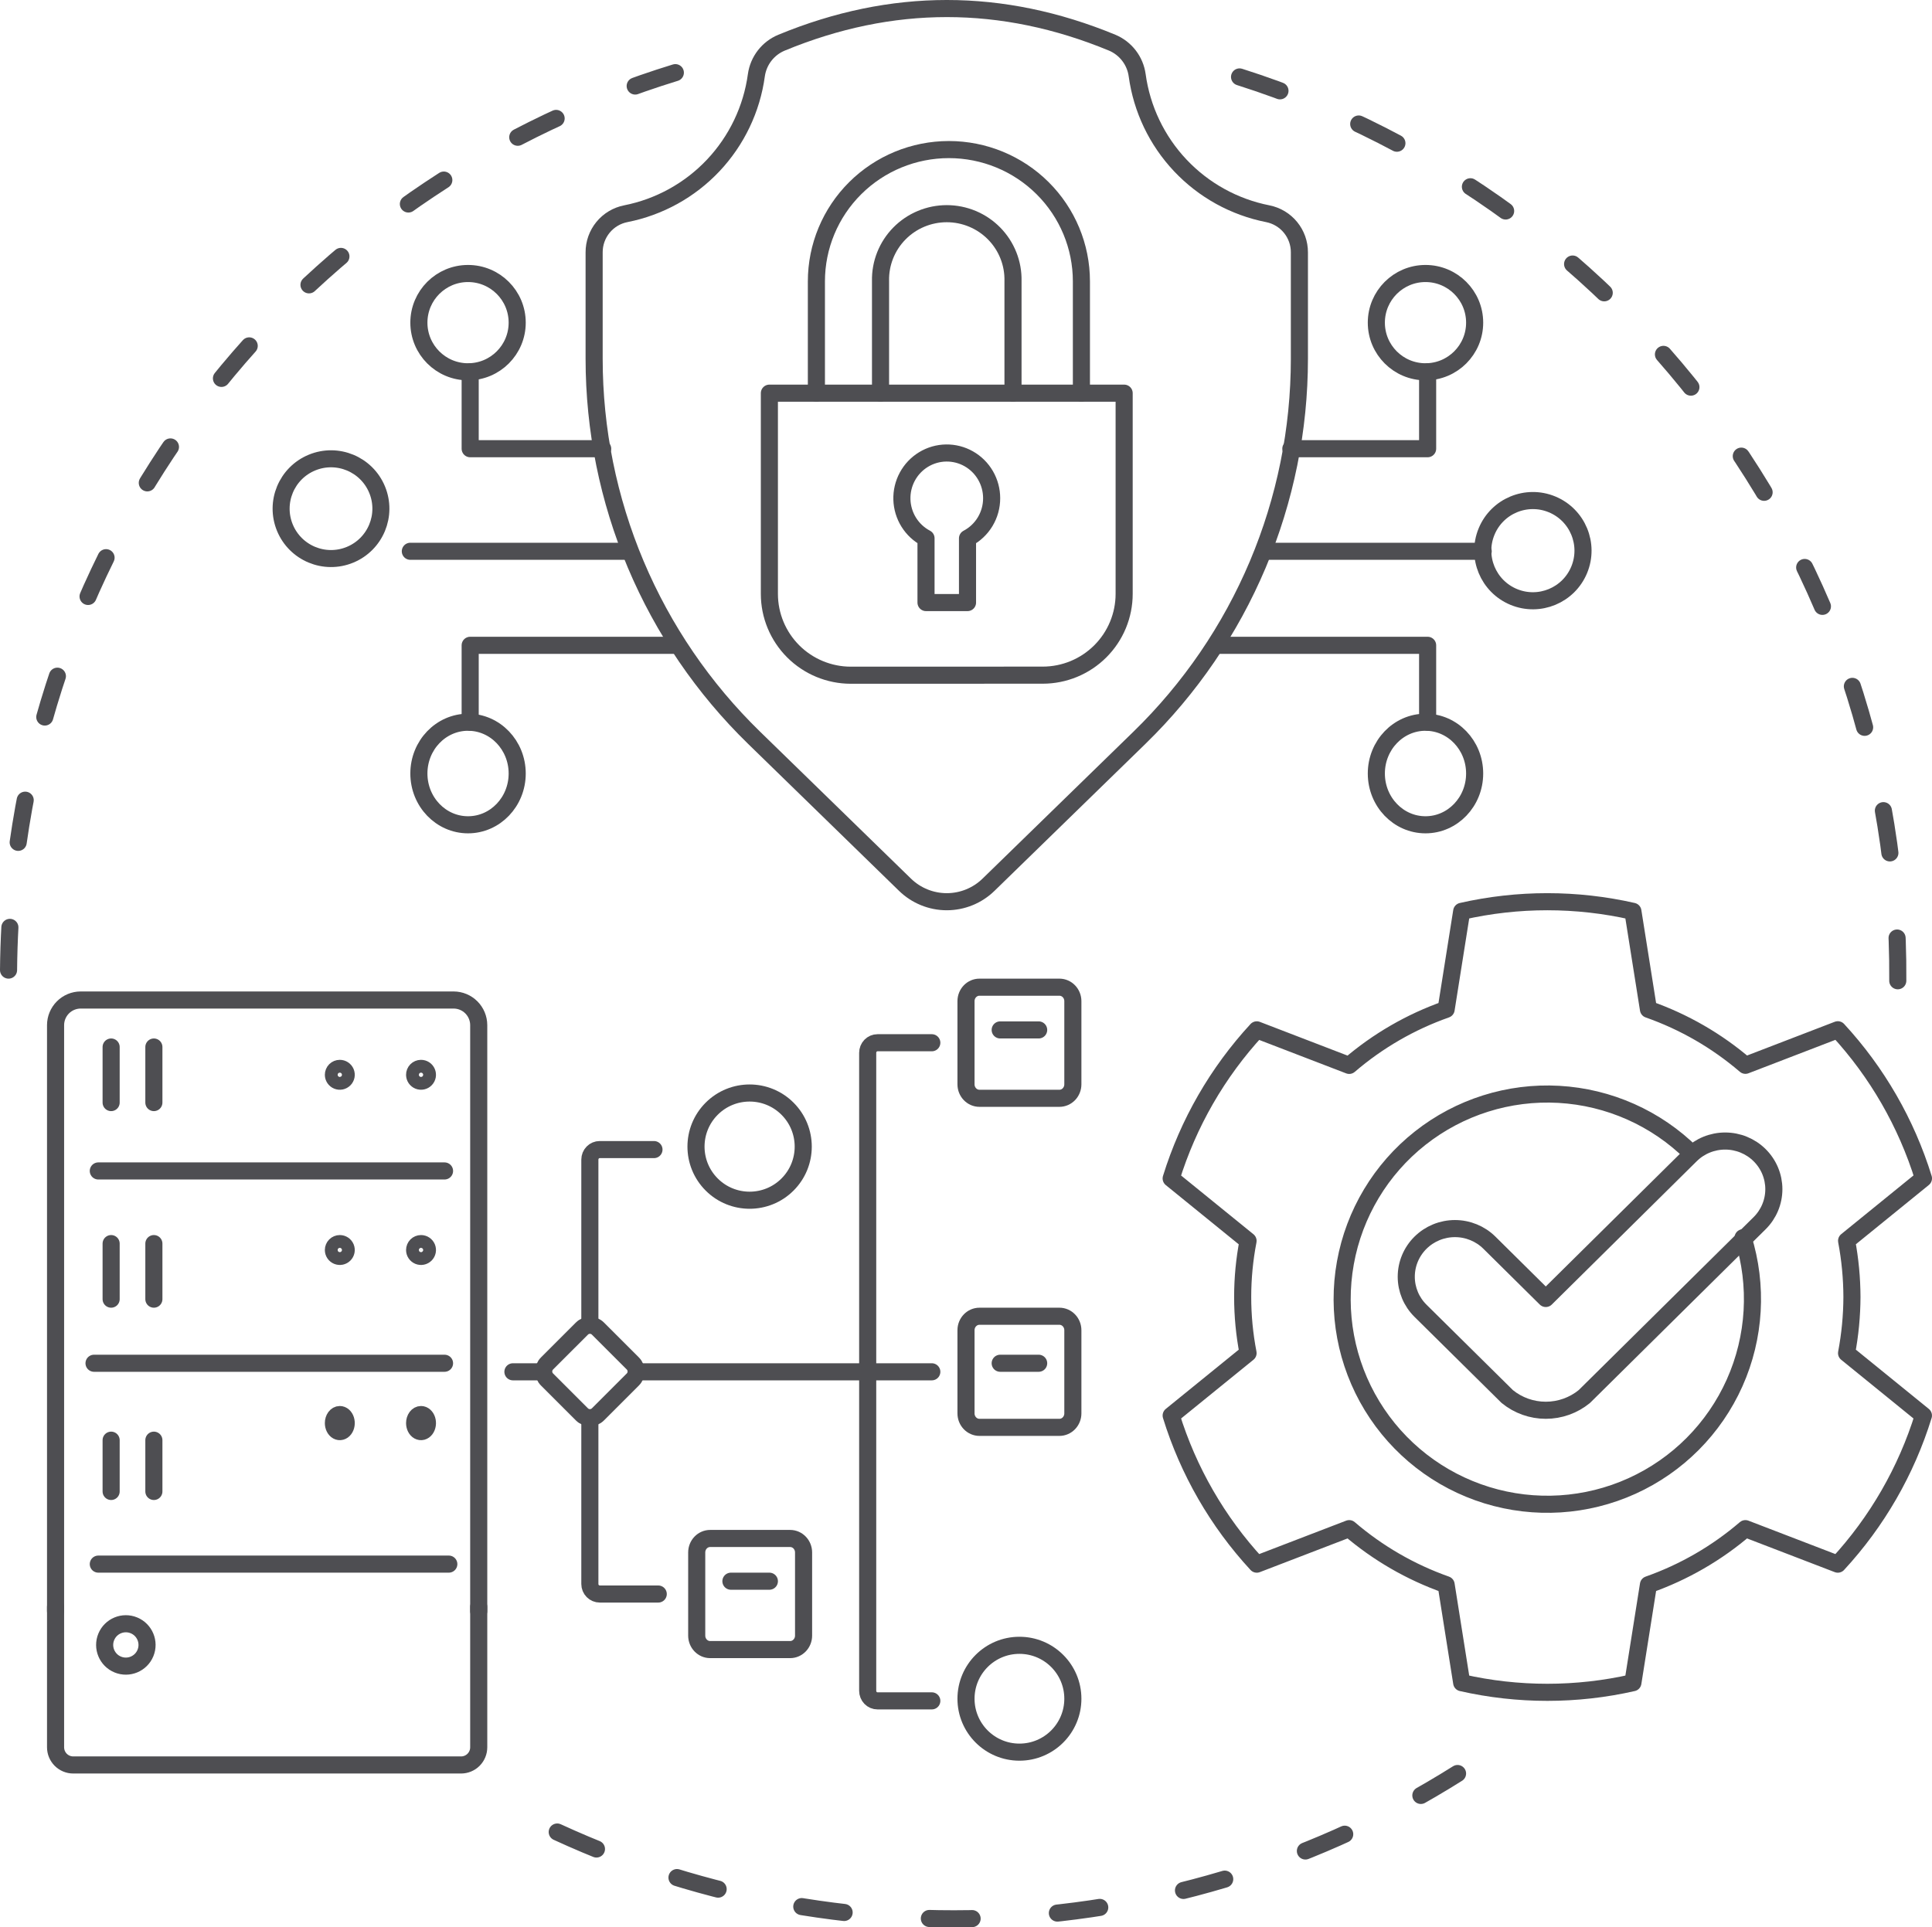 <?xml version="1.0" encoding="utf-8"?>
<svg xmlns="http://www.w3.org/2000/svg" width="452" height="451" viewBox="0 0 452 451" fill="none">
<g clip-path="url(#clip0_1591_6313)">
<path d="M2 227C2.06 220.017 2.452 212.975 3.178 205.872C12.577 114.709 75.859 42.235 158 17" stroke="#4E4E52" stroke-width="4" stroke-linecap="round" stroke-linejoin="round" stroke-dasharray="10 20"/>
<path d="M341 415C308.819 435.25 271.927 446.87 233.905 448.734C195.883 450.598 158.023 442.641 124 425.636" stroke="#4E4E52" stroke-width="4" stroke-linecap="round" stroke-linejoin="round" stroke-dasharray="10 20"/>
<path d="M290 18C382.604 47.462 446.631 135.058 443.917 234" stroke="#4E4E52" stroke-width="4" stroke-linecap="round" stroke-linejoin="round" stroke-dasharray="10 20"/>
<path d="M433.271 303.478C433.256 299.07 432.837 294.673 432.018 290.342L450 275.735C445.994 262.792 439.15 250.91 429.968 240.962L408.348 249.278C401.661 243.543 393.969 239.104 385.662 236.187L382.024 213.249C368.84 210.25 355.153 210.25 341.968 213.249L338.33 236.187C330.025 239.111 322.335 243.558 315.652 249.3L294.032 240.984C284.85 250.933 278.006 262.814 274 275.757L291.989 290.365C290.309 299.038 290.309 307.954 291.989 316.628L274 331.235C278.001 344.18 284.846 356.063 294.032 366.009L315.652 357.7C322.338 363.437 330.028 367.883 338.33 370.813L341.968 393.751C355.153 396.75 368.84 396.75 382.024 393.751L385.662 370.813C393.966 367.885 401.655 363.438 408.341 357.7L429.961 366.009C439.146 356.063 445.991 344.18 449.993 331.235L432.011 316.628C432.834 312.293 433.256 307.891 433.271 303.478Z" stroke="#4E4E52" stroke-width="4" stroke-linecap="round" stroke-linejoin="round"/>
<path d="M411.664 270.3C409.527 268.187 406.63 267 403.609 267C400.588 267 397.69 268.187 395.554 270.3L361.642 303.842L348.453 290.79C346.316 288.676 343.419 287.488 340.397 287.487C337.375 287.486 334.476 288.673 332.339 290.786C330.202 292.899 329.001 295.765 329 298.754C328.999 301.743 330.199 304.61 332.335 306.724L352.624 326.784C355.161 328.862 358.351 330 361.645 330C364.939 330 368.13 328.862 370.666 326.784L411.664 286.234C413.8 284.121 415 281.255 415 278.267C415 275.279 413.8 272.413 411.664 270.3Z" stroke="#4E4E52" stroke-width="4" stroke-linecap="round" stroke-linejoin="round"/>
<path d="M407.796 289.623C411.308 300.809 410.604 312.893 405.818 323.596C401.032 334.298 392.494 342.879 381.816 347.719C371.138 352.559 359.058 353.323 347.854 349.868C336.651 346.413 327.1 338.977 321.002 328.964C314.905 318.95 312.683 307.051 314.757 295.512C316.83 283.973 323.054 273.592 332.256 266.327C341.457 259.062 353 255.416 364.705 256.076C376.41 256.737 387.469 261.659 395.795 269.913" stroke="#4E4E52" stroke-width="4" stroke-linecap="round" stroke-linejoin="round"/>
<path d="M260.201 9.985C234.415 -0.662 208.632 -0.662 182.851 9.985C181.291 10.63 179.926 11.671 178.891 13.007C177.857 14.342 177.19 15.924 176.955 17.597C175.876 25.512 172.35 32.893 166.87 38.705C161.391 44.517 154.231 48.471 146.394 50.013C144.306 50.426 142.426 51.553 141.078 53.2C139.729 54.847 138.994 56.912 139 59.041V83.965C139.001 100.493 142.312 116.853 148.737 132.081C155.163 147.308 164.572 161.094 176.411 172.625L211.728 207.024C214.342 209.573 217.849 211 221.5 211C225.151 211 228.658 209.573 231.272 207.024L266.589 172.625C278.428 161.094 287.837 147.308 294.263 132.081C300.688 116.853 303.999 100.493 304 83.965V59.049C304.005 56.919 303.27 54.854 301.921 53.206C300.573 51.558 298.694 50.429 296.606 50.013C288.769 48.47 281.61 44.516 276.131 38.704C270.651 32.892 267.125 25.512 266.045 17.597C265.815 15.93 265.155 14.351 264.131 13.017C263.106 11.682 261.752 10.637 260.201 9.985Z" stroke="#4E4E52" stroke-width="4" stroke-linecap="round" stroke-linejoin="round"/>
<path d="M253 92V65.835C253 57.657 249.734 49.814 243.92 44.032C238.107 38.249 230.222 35 222 35C213.778 35 205.893 38.249 200.08 44.032C194.266 49.814 191 57.657 191 65.835V92" stroke="#4E4E52" stroke-width="4" stroke-linecap="round" stroke-linejoin="round"/>
<path d="M206.004 92V65.755C205.958 63.703 206.326 61.662 207.084 59.752C207.842 57.843 208.977 56.103 210.42 54.636C211.864 53.168 213.587 52.002 215.49 51.206C217.393 50.41 219.436 50 221.5 50C223.564 50 225.607 50.41 227.51 51.206C229.413 52.002 231.136 53.168 232.58 54.636C234.023 56.103 235.157 57.843 235.916 59.752C236.674 61.662 237.042 63.703 236.996 65.755V92" stroke="#4E4E52" stroke-width="4" stroke-linecap="round" stroke-linejoin="round"/>
<path d="M243.947 157.985C246.449 157.985 248.927 157.493 251.238 156.537C253.55 155.581 255.65 154.179 257.42 152.413C259.189 150.646 260.592 148.549 261.55 146.241C262.507 143.932 263 141.459 263 138.96V92H180V138.975C180.002 144.02 182.01 148.858 185.583 152.426C189.155 155.993 194 157.998 199.053 158L243.947 157.985Z" stroke="#4E4E52" stroke-width="4" stroke-linecap="round" stroke-linejoin="round"/>
<path d="M232 116.585C232.002 114.709 231.508 112.866 230.569 111.246C229.63 109.625 228.281 108.286 226.658 107.364C225.036 106.442 223.199 105.972 221.337 106.001C219.474 106.03 217.653 106.558 216.06 107.53C214.467 108.502 213.159 109.884 212.271 111.533C211.382 113.182 210.946 115.039 211.005 116.914C211.065 118.789 211.619 120.615 212.61 122.203C213.601 123.791 214.994 125.086 216.646 125.953V141H226.354V125.968C228.058 125.075 229.486 123.727 230.482 122.073C231.477 120.418 232.003 118.52 232 116.585Z" stroke="#4E4E52" stroke-width="4" stroke-linecap="round" stroke-linejoin="round"/>
<path d="M296 129H347" stroke="#4E4E52" stroke-width="4" stroke-linecap="round" stroke-linejoin="round"/>
<path d="M369.458 133.34C371.935 127.358 369.095 120.501 363.113 118.023C357.132 115.545 350.274 118.386 347.797 124.367C345.319 130.349 348.16 137.206 354.141 139.684C360.123 142.162 366.98 139.321 369.458 133.34Z" stroke="#4E4E52" stroke-width="4" stroke-linecap="round" stroke-linejoin="round"/>
<path d="M302 105H334V87" stroke="#4E4E52" stroke-width="4" stroke-linecap="round" stroke-linejoin="round"/>
<path d="M333.5 87C339.851 87 345 81.851 345 75.5C345 69.149 339.851 64 333.5 64C327.149 64 322 69.149 322 75.5C322 81.851 327.149 87 333.5 87Z" stroke="#4E4E52" stroke-width="4" stroke-linecap="round" stroke-linejoin="round"/>
<path d="M285 151H334V169" stroke="#4E4E52" stroke-width="4" stroke-linecap="round" stroke-linejoin="round"/>
<path d="M333.5 193C339.851 193 345 187.627 345 181C345 174.373 339.851 169 333.5 169C327.149 169 322 174.373 322 181C322 187.627 327.149 193 333.5 193Z" stroke="#4E4E52" stroke-width="4" stroke-linecap="round" stroke-linejoin="round"/>
<path d="M147 129H96" stroke="#4E4E52" stroke-width="4" stroke-linecap="round" stroke-linejoin="round"/>
<path d="M81.895 129.814C87.852 127.354 90.686 120.531 88.226 114.575C85.766 108.618 78.942 105.784 72.986 108.244C67.03 110.704 64.196 117.528 66.656 123.484C69.116 129.44 75.939 132.274 81.895 129.814Z" stroke="#4E4E52" stroke-width="3.982" stroke-linecap="round" stroke-linejoin="round"/>
<path d="M141 105H110V87" stroke="#4E4E52" stroke-width="4" stroke-linecap="round" stroke-linejoin="round"/>
<path d="M109.5 87C115.851 87 121 81.851 121 75.5C121 69.149 115.851 64 109.5 64C103.149 64 98 69.149 98 75.5C98 81.851 103.149 87 109.5 87Z" stroke="#4E4E52" stroke-width="4" stroke-linecap="round" stroke-linejoin="round"/>
<path d="M158 151H110V169" stroke="#4E4E52" stroke-width="4" stroke-linecap="round" stroke-linejoin="round"/>
<path d="M109.5 193C115.851 193 121 187.627 121 181C121 174.373 115.851 169 109.5 169C103.149 169 98 174.373 98 181C98 187.627 103.149 193 109.5 193Z" stroke="#4E4E52" stroke-width="4" stroke-linecap="round" stroke-linejoin="round"/>
<path d="M112 377V239.87C111.994 238.315 111.374 236.826 110.276 235.726C109.178 234.626 107.69 234.006 106.137 234H18.863C17.31 234.006 15.822 234.626 14.724 235.726C13.626 236.826 13.006 238.315 13 239.87V377" stroke="#4E4E52" stroke-width="4" stroke-linecap="round" stroke-linejoin="round"/>
<path d="M13 376V408.862C13 409.406 13.107 409.945 13.315 410.448C13.524 410.95 13.829 411.406 14.213 411.791C14.598 412.175 15.054 412.48 15.556 412.687C16.059 412.895 16.597 413.001 17.14 413H107.867C108.963 413 110.014 412.564 110.79 411.788C111.565 411.012 112 409.96 112 408.862V376" stroke="#4E4E52" stroke-width="4" stroke-linecap="round" stroke-linejoin="round"/>
<path d="M97 251.514C97.003 251.811 97.094 252.101 97.261 252.346C97.429 252.591 97.665 252.781 97.941 252.892C98.216 253.003 98.519 253.029 98.809 252.968C99.1 252.907 99.366 252.761 99.573 252.548C99.781 252.336 99.92 252.066 99.975 251.774C100.029 251.483 99.996 251.181 99.878 250.908C99.761 250.635 99.566 250.403 99.317 250.242C99.067 250.08 98.776 249.996 98.479 250C98.282 250.002 98.088 250.043 97.907 250.12C97.726 250.197 97.562 250.309 97.425 250.45C97.287 250.591 97.179 250.757 97.106 250.94C97.033 251.122 96.997 251.318 97 251.514Z" stroke="#4E4E52" stroke-width="4" stroke-linecap="round" stroke-linejoin="round"/>
<path d="M78 251.5C78 251.797 78.088 252.087 78.253 252.334C78.418 252.581 78.653 252.773 78.928 252.887C79.202 253 79.504 253.029 79.795 252.971C80.086 252.912 80.354 252.769 80.563 252.558C80.773 252.348 80.915 252.08 80.972 251.788C81.029 251.497 80.998 251.195 80.884 250.921C80.769 250.647 80.576 250.413 80.328 250.249C80.081 250.085 79.79 249.999 79.493 250C79.296 250 79.102 250.039 78.92 250.114C78.738 250.19 78.573 250.3 78.435 250.44C78.296 250.579 78.186 250.745 78.112 250.927C78.037 251.108 77.999 251.303 78 251.5Z" stroke="#4E4E52" stroke-width="4" stroke-linecap="round" stroke-linejoin="round"/>
<path d="M97 292.5C97 292.797 97.088 293.087 97.253 293.333C97.418 293.58 97.652 293.772 97.926 293.886C98.2 293.999 98.502 294.029 98.793 293.971C99.084 293.913 99.351 293.77 99.561 293.561C99.77 293.351 99.913 293.084 99.971 292.793C100.029 292.502 99.999 292.2 99.886 291.926C99.772 291.652 99.58 291.418 99.333 291.253C99.087 291.088 98.797 291 98.5 291C98.102 291 97.721 291.158 97.439 291.439C97.158 291.721 97 292.102 97 292.5Z" stroke="#4E4E52" stroke-width="4" stroke-linecap="round" stroke-linejoin="round"/>
<path d="M78 292.5C78 292.797 78.088 293.087 78.253 293.334C78.418 293.581 78.653 293.773 78.928 293.886C79.202 294 79.504 294.029 79.795 293.971C80.086 293.912 80.354 293.769 80.563 293.558C80.773 293.348 80.915 293.08 80.972 292.788C81.029 292.497 80.998 292.195 80.884 291.921C80.769 291.647 80.576 291.413 80.328 291.249C80.081 291.085 79.79 290.999 79.493 291C79.096 291.002 78.717 291.161 78.437 291.442C78.157 291.723 78 292.103 78 292.5Z" stroke="#4E4E52" stroke-width="4" stroke-linecap="round" stroke-linejoin="round"/>
<path d="M97 333C97 333.396 97.088 333.782 97.253 334.111C97.418 334.44 97.652 334.696 97.926 334.848C98.2 334.999 98.502 335.039 98.793 334.962C99.084 334.884 99.351 334.694 99.561 334.414C99.77 334.134 99.913 333.778 99.971 333.39C100.029 333.002 99.999 332.6 99.886 332.235C99.772 331.869 99.58 331.557 99.333 331.337C99.087 331.117 98.797 331 98.5 331C98.102 331 97.721 331.211 97.439 331.586C97.158 331.961 97 332.47 97 333Z" stroke="#4E4E52" stroke-width="4" stroke-linecap="round" stroke-linejoin="round"/>
<path d="M78 333C78 333.396 78.088 333.783 78.253 334.112C78.418 334.441 78.653 334.697 78.928 334.849C79.202 335 79.504 335.039 79.795 334.961C80.086 334.883 80.354 334.691 80.563 334.411C80.773 334.13 80.915 333.773 80.972 333.384C81.029 332.996 80.998 332.594 80.884 332.228C80.769 331.863 80.576 331.551 80.328 331.333C80.081 331.114 79.79 330.998 79.493 331C79.096 331.003 78.717 331.214 78.437 331.589C78.157 331.964 78 332.471 78 333Z" stroke="#4E4E52" stroke-width="4" stroke-linecap="round" stroke-linejoin="round"/>
<path d="M26 245V258" stroke="#4E4E52" stroke-width="4" stroke-linecap="round" stroke-linejoin="round"/>
<path d="M36 245V258" stroke="#4E4E52" stroke-width="4" stroke-linecap="round" stroke-linejoin="round"/>
<path d="M26 291V304" stroke="#4E4E52" stroke-width="4" stroke-linecap="round" stroke-linejoin="round"/>
<path d="M36 291V304" stroke="#4E4E52" stroke-width="4" stroke-linecap="round" stroke-linejoin="round"/>
<path d="M26 337V349" stroke="#4E4E52" stroke-width="4" stroke-linecap="round" stroke-linejoin="round"/>
<path d="M36 337V349" stroke="#4E4E52" stroke-width="4" stroke-linecap="round" stroke-linejoin="round"/>
<path d="M34.024 386.81C35.072 384.281 33.871 381.38 31.341 380.333C28.811 379.285 25.911 380.486 24.863 383.016C23.815 385.546 25.017 388.446 27.546 389.494C30.076 390.541 32.976 389.34 34.024 386.81Z" stroke="#4E4E52" stroke-width="4" stroke-linecap="round" stroke-linejoin="round"/>
<path d="M138 310V271.344C138 270.723 138.242 270.126 138.672 269.687C139.102 269.247 139.685 269 140.294 269H153" stroke="#4E4E52" stroke-width="4" stroke-linecap="round" stroke-linejoin="round"/>
<path d="M154 373H140.331C139.713 373 139.12 372.753 138.683 372.314C138.246 371.875 138 371.279 138 370.658V332" stroke="#4E4E52" stroke-width="4" stroke-linecap="round" stroke-linejoin="round"/>
<path d="M120 321H127" stroke="#4E4E52" stroke-width="4" stroke-linecap="round" stroke-linejoin="round"/>
<path d="M136.14 310.886L127.978 319.048C126.943 320.083 126.943 321.762 127.978 322.797L136.14 330.959C137.176 331.994 138.854 331.994 139.889 330.959L148.052 322.797C149.087 321.762 149.087 320.083 148.052 319.048L139.889 310.886C138.854 309.85 137.176 309.85 136.14 310.886Z" stroke="#4E4E52" stroke-width="4" stroke-linecap="round" stroke-linejoin="round"/>
<path d="M149 321H218" stroke="#4E4E52" stroke-width="4" stroke-linecap="round" stroke-linejoin="round"/>
<path d="M218 244H205.294C204.686 244 204.102 244.248 203.672 244.691C203.242 245.133 203 245.733 203 246.359V395.641C202.999 395.951 203.058 396.258 203.173 396.545C203.288 396.832 203.457 397.092 203.67 397.311C203.883 397.531 204.136 397.704 204.415 397.823C204.694 397.941 204.993 398.001 205.294 398H218" stroke="#4E4E52" stroke-width="4" stroke-linecap="round" stroke-linejoin="round"/>
<path d="M104 274H23" stroke="#4E4E52" stroke-width="4" stroke-linecap="round" stroke-linejoin="round"/>
<path d="M104 319H22" stroke="#4E4E52" stroke-width="4" stroke-linecap="round" stroke-linejoin="round"/>
<path d="M105 366H23" stroke="#4E4E52" stroke-width="4" stroke-linecap="round" stroke-linejoin="round"/>
<path d="M184.246 277.177C189.144 272.278 189.145 264.336 184.246 259.437C179.347 254.538 171.405 254.538 166.506 259.437C161.607 264.336 161.607 272.278 166.506 277.177C171.405 282.076 179.347 282.076 184.246 277.177Z" stroke="#4E4E52" stroke-width="4" stroke-linecap="round" stroke-linejoin="round"/>
<path d="M238.5 410C245.404 410 251 404.404 251 397.5C251 390.596 245.404 385 238.5 385C231.596 385 226 390.596 226 397.5C226 404.404 231.596 410 238.5 410Z" stroke="#4E4E52" stroke-width="4" stroke-linecap="round" stroke-linejoin="round"/>
<path d="M229.147 257H247.853C249.591 257 251 255.535 251 253.727V234.273C251 232.465 249.591 231 247.853 231H229.147C227.409 231 226 232.465 226 234.273V253.727C226 255.535 227.409 257 229.147 257Z" stroke="#4E4E52" stroke-width="4" stroke-linecap="round" stroke-linejoin="round"/>
<path d="M243 241H234" stroke="#4E4E52" stroke-width="4" stroke-linecap="round" stroke-linejoin="round"/>
<path d="M229.147 334H247.853C249.591 334 251 332.535 251 330.727V311.273C251 309.465 249.591 308 247.853 308H229.147C227.409 308 226 309.465 226 311.273V330.727C226 332.535 227.409 334 229.147 334Z" stroke="#4E4E52" stroke-width="4" stroke-linecap="round" stroke-linejoin="round"/>
<path d="M243 319H234" stroke="#4E4E52" stroke-width="4" stroke-linecap="round" stroke-linejoin="round"/>
<path d="M166.147 386H184.853C186.591 386 188 384.535 188 382.727V363.273C188 361.465 186.591 360 184.853 360H166.147C164.409 360 163 361.465 163 363.273V382.727C163 384.535 164.409 386 166.147 386Z" stroke="#4E4E52" stroke-width="4" stroke-linecap="round" stroke-linejoin="round"/>
<path d="M180 370H171" stroke="#4E4E52" stroke-width="4" stroke-linecap="round" stroke-linejoin="round"/>
</g>
<defs>
<clipPath id="clip0_1591_6313">
<rect width="452" height="451" fill="white"/>
</clipPath>
</defs>
</svg>